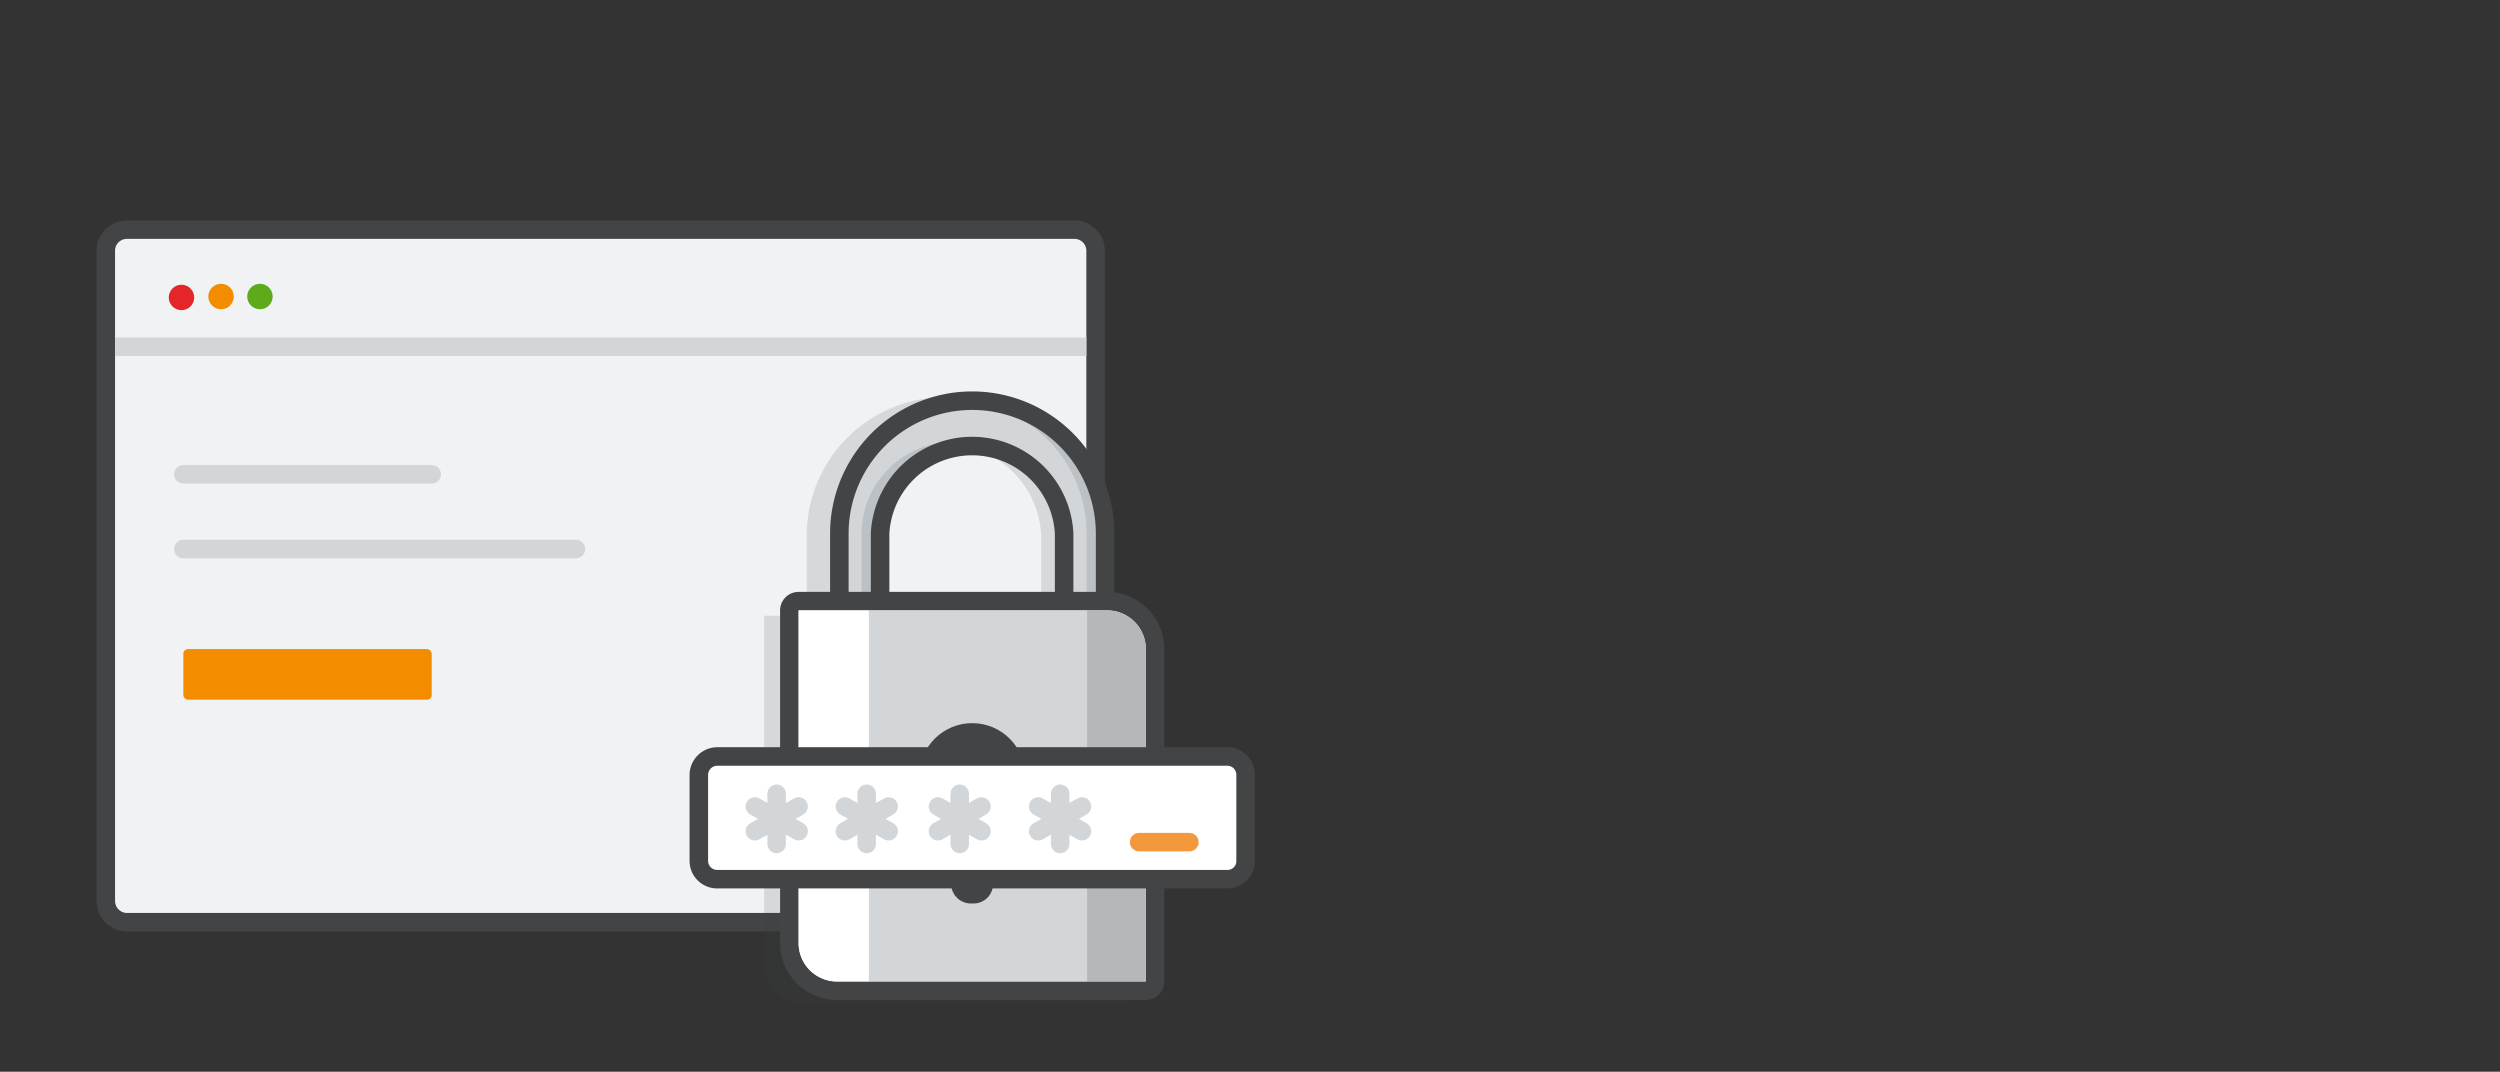 <svg id="a79aaff1-0b97-4eb3-a7e0-abe05ec10a09" data-name="Laag 1" xmlns="http://www.w3.org/2000/svg" xmlns:xlink="http://www.w3.org/1999/xlink" viewBox="0 0 1080 463">
  <rect x="0" y="0" width="1080" height="463" fill="#333333" stroke="none"/>
  <defs>
    <style>
      .bd079c1a-1a23-4b2f-b9d7-6640c7629509, .f1bf33e2-e762-48dd-9ef0-c6dbf28eb072 {
        fill: #d3d6d9;
      }

      .ee1efac1-fe79-44bd-921d-57b943d71185, .f1bf33e2-e762-48dd-9ef0-c6dbf28eb072 {
        stroke: #424445;
      }

      .ac56b7e4-3537-4e35-8b5c-9ee6a851e901, .b19f0268-efe2-47be-b617-54611f25233a, .b1db276a-68fc-408b-9eca-08024cc563e2, .ee1efac1-fe79-44bd-921d-57b943d71185, .f0cf2d32-e7ec-4ef5-968d-ebaded1b3073, .f1bf33e2-e762-48dd-9ef0-c6dbf28eb072 {
        stroke-width: 8px;
      }

      .ac56b7e4-3537-4e35-8b5c-9ee6a851e901, .b19f0268-efe2-47be-b617-54611f25233a, .bbc13249-ca37-4808-8352-4460b95663a0, .ee1efac1-fe79-44bd-921d-57b943d71185 {
        fill: none;
      }

      .adf62b81-099a-45eb-a209-2975e1ee10a0 {
        fill: #f1f2f3;
      }

      .b23aee1d-4393-4063-a170-b4312ac88e75, .be94654c-5f81-44af-ab7a-424b6805ed50 {
        fill: #424445;
      }

      .ac56b7e4-3537-4e35-8b5c-9ee6a851e901, .b19f0268-efe2-47be-b617-54611f25233a, .f0cf2d32-e7ec-4ef5-968d-ebaded1b3073 {
        stroke: #d3d6d9;
      }

      .fd52b7fb-e25d-4608-899e-b619849ca5c2 {
        fill: #e52629;
      }

      .b950f831-0b39-4779-8303-de40eb213cc2 {
        fill: #f48c00;
      }

      .b9d982b3-2088-460c-9209-3c3bb5057369 {
        fill: #5daa1a;
      }

      .b19f0268-efe2-47be-b617-54611f25233a, .b1db276a-68fc-408b-9eca-08024cc563e2, .f0cf2d32-e7ec-4ef5-968d-ebaded1b3073 {
        stroke-linecap: round;
      }

      .be94654c-5f81-44af-ab7a-424b6805ed50 {
        opacity: 0.15;
      }

      .e9bf6aba-9679-4c8b-8a33-21c1c7edde9c {
        clip-path: url(#a437990f-2b52-45de-b243-e8ab2f2cd36a);
      }

      .a6e757bb-cb62-4029-905a-dfa89581992f {
        fill: #bcc1c5;
      }

      .abbf36b6-3f3b-4af0-96bf-63e92a4df85c {
        fill: #fff;
      }

      .f1b86732-2b0c-4834-87da-7b9e4f8fbe94 {
        fill: #b5b8bb;
      }

      .f0cf2d32-e7ec-4ef5-968d-ebaded1b3073 {
        fill: #7a7d80;
      }

      .b1db276a-68fc-408b-9eca-08024cc563e2, .f0cf2d32-e7ec-4ef5-968d-ebaded1b3073 {
        stroke-linejoin: round;
      }

      .b1db276a-68fc-408b-9eca-08024cc563e2 {
        fill: #d7dadc;
        stroke: #f4983c;
      }
    </style>
    <clipPath id="a437990f-2b52-45de-b243-e8ab2f2cd36a">
      <path class="f1bf33e2-e762-48dd-9ef0-c6dbf28eb072" d="M477.4,277.8H362.6V230.5a57.4,57.4,0,1,1,114.8,0Zm-97.2-17.7h79.5V230.5a39.8,39.8,0,0,0-79.5,0Z"/>
    </clipPath>
  </defs>
  <rect class="bbc13249-ca37-4808-8352-4460b95663a0" y="-3.5" width="1080" height="463"/>
  <g>
    <rect class="adf62b81-099a-45eb-a209-2975e1ee10a0" x="45.7" y="99.2" width="427.5" height="299.14" rx="9.1"/>
    <path class="b23aee1d-4393-4063-a170-b4312ac88e75" d="M464.1,103.2a5.1,5.1,0,0,1,5.2,5.1V389.2a5.2,5.2,0,0,1-5.2,5.2H54.9a5.2,5.2,0,0,1-5.2-5.2V108.3a5.1,5.1,0,0,1,5.2-5.1H464.1m0-8H54.9a13.2,13.2,0,0,0-13.2,13.1V389.2a13.2,13.2,0,0,0,13.2,13.2H464.1a13.2,13.2,0,0,0,13.2-13.2V108.3a13.2,13.2,0,0,0-13.2-13.1Z"/>
  </g>
  <line class="ac56b7e4-3537-4e35-8b5c-9ee6a851e901" x1="49.7" y1="149.8" x2="469.3" y2="149.8"/>
  <g>
    <circle class="fd52b7fb-e25d-4608-899e-b619849ca5c2" cx="78.4" cy="128.5" r="5.5"/>
    <circle class="b950f831-0b39-4779-8303-de40eb213cc2" cx="95.5" cy="128.1" r="5.5"/>
    <circle class="b9d982b3-2088-460c-9209-3c3bb5057369" cx="112.3" cy="128.1" r="5.5"/>
  </g>
  <line class="b19f0268-efe2-47be-b617-54611f25233a" x1="79.2" y1="237.2" x2="248.8" y2="237.2"/>
  <line class="b19f0268-efe2-47be-b617-54611f25233a" x1="79.2" y1="204.9" x2="186.5" y2="204.9"/>
  <rect class="b950f831-0b39-4779-8303-de40eb213cc2" x="79.2" y="280.4" width="107.3" height="21.87" rx="2"/>
  <path class="be94654c-5f81-44af-ab7a-424b6805ed50" d="M469.2,266h-1V231.3a59.9,59.9,0,0,0-59.9-59.8h-5.8l1.6.2a59.9,59.9,0,0,0-55.6,59.6V266H330.1V415.7A17.3,17.3,0,0,0,347.5,433h139V283.3A17.2,17.2,0,0,0,469.2,266ZM366.9,231.3a41.5,41.5,0,0,1,82.9,0v30.9H366.9Z"/>
  <g>
    <g>
      <path class="bd079c1a-1a23-4b2f-b9d7-6640c7629509" d="M477.4,277.8H362.6V230.5a57.4,57.4,0,1,1,114.8,0Zm-97.2-17.7h79.5V230.5a39.8,39.8,0,0,0-79.5,0Z"/>
      <g class="e9bf6aba-9679-4c8b-8a33-21c1c7edde9c">
        <g>
          <path class="a6e757bb-cb62-4029-905a-dfa89581992f" d="M372.2,230.5v29.6H377V230.5a39.8,39.8,0,0,1,37.4-39.6h-2.5A39.7,39.7,0,0,0,372.2,230.5Z"/>
          <path class="a6e757bb-cb62-4029-905a-dfa89581992f" d="M416.8,173.1h-2.4a57.5,57.5,0,0,1,55,57.3v47.3h4.8V230.5A57.5,57.5,0,0,0,416.8,173.1Z"/>
        </g>
      </g>
      <path class="ee1efac1-fe79-44bd-921d-57b943d71185" d="M477.4,277.8H362.6V230.5a57.4,57.4,0,1,1,114.8,0Zm-97.2-17.7h79.5V230.5a39.8,39.8,0,0,0-79.5,0Z"/>
    </g>
    <g>
      <path class="adf62b81-099a-45eb-a209-2975e1ee10a0" d="M361.6,428A20.6,20.6,0,0,1,341,407.4V263.7a4,4,0,0,1,4-4H478.3A20.7,20.7,0,0,1,499,280.4V424a4,4,0,0,1-4,4Z"/>
      <path class="b23aee1d-4393-4063-a170-b4312ac88e75" d="M478.3,263.7A16.7,16.7,0,0,1,495,280.4V424H361.6A16.6,16.6,0,0,1,345,407.4V263.7H478.3m0-8H345a8,8,0,0,0-8,8V407.4A24.6,24.6,0,0,0,361.6,432H495a8,8,0,0,0,8-8V280.4a24.8,24.8,0,0,0-24.7-24.7Z"/>
    </g>
    <path class="bd079c1a-1a23-4b2f-b9d7-6640c7629509" d="M469.5,263.7H375.3V424h94.3V263.8A.1.1,0,0,0,469.5,263.7Z"/>
    <g>
      <path class="abbf36b6-3f3b-4af0-96bf-63e92a4df85c" d="M345,263.7V407.4A16.6,16.6,0,0,0,361.6,424h13.7V263.7Z"/>
      <path class="f1b86732-2b0c-4834-87da-7b9e4f8fbe94" d="M478.3,263.7h-8.8a.1.1,0,0,1,.1.1V424H495V280.4A16.7,16.7,0,0,0,478.3,263.7Z"/>
    </g>
    <circle class="b23aee1d-4393-4063-a170-b4312ac88e75" cx="420" cy="335.3" r="22.9"/>
    <path class="b23aee1d-4393-4063-a170-b4312ac88e75" d="M420.6,390.3h-1.2a8.5,8.5,0,0,1-8.5-8.4V348.5H429v33.4A8.4,8.4,0,0,1,420.6,390.3Z"/>
    <g>
      <rect class="abbf36b6-3f3b-4af0-96bf-63e92a4df85c" x="301.9" y="326.8" width="236.2" height="52.99" rx="7.9"/>
      <path class="b23aee1d-4393-4063-a170-b4312ac88e75" d="M530.2,330.8a3.9,3.9,0,0,1,3.9,3.9v37.2a3.8,3.8,0,0,1-3.9,3.9H309.8a3.9,3.9,0,0,1-3.9-3.9V334.7a4,4,0,0,1,3.9-3.9H530.2m0-8H309.8a12,12,0,0,0-11.9,11.9v37.2a11.9,11.9,0,0,0,11.9,11.9H530.2a11.9,11.9,0,0,0,11.9-11.9V334.7a11.9,11.9,0,0,0-11.9-11.9Z"/>
    </g>
    <g>
      <line class="f0cf2d32-e7ec-4ef5-968d-ebaded1b3073" x1="374.4" y1="342.9" x2="374.4" y2="364.6"/>
      <line class="f0cf2d32-e7ec-4ef5-968d-ebaded1b3073" x1="383.9" y1="359.1" x2="365" y2="348.4"/>
      <line class="f0cf2d32-e7ec-4ef5-968d-ebaded1b3073" x1="365" y1="359.1" x2="383.9" y2="348.4"/>
    </g>
    <g>
      <line class="f0cf2d32-e7ec-4ef5-968d-ebaded1b3073" x1="335.5" y1="342.9" x2="335.5" y2="364.6"/>
      <line class="f0cf2d32-e7ec-4ef5-968d-ebaded1b3073" x1="345" y1="359.1" x2="326.1" y2="348.4"/>
      <line class="f0cf2d32-e7ec-4ef5-968d-ebaded1b3073" x1="326.1" y1="359.1" x2="345" y2="348.4"/>
    </g>
    <g>
      <line class="f0cf2d32-e7ec-4ef5-968d-ebaded1b3073" x1="414.6" y1="342.9" x2="414.6" y2="364.6"/>
      <line class="f0cf2d32-e7ec-4ef5-968d-ebaded1b3073" x1="424" y1="359.1" x2="405.2" y2="348.4"/>
      <line class="f0cf2d32-e7ec-4ef5-968d-ebaded1b3073" x1="405.2" y1="359.1" x2="424" y2="348.4"/>
    </g>
    <g>
      <line class="f0cf2d32-e7ec-4ef5-968d-ebaded1b3073" x1="458" y1="342.9" x2="458" y2="364.6"/>
      <line class="f0cf2d32-e7ec-4ef5-968d-ebaded1b3073" x1="467.4" y1="359.1" x2="448.5" y2="348.4"/>
      <line class="f0cf2d32-e7ec-4ef5-968d-ebaded1b3073" x1="448.5" y1="359.1" x2="467.4" y2="348.4"/>
    </g>
    <line class="b1db276a-68fc-408b-9eca-08024cc563e2" x1="513.8" y1="363.8" x2="492.1" y2="363.8"/>
  </g>
</svg>
